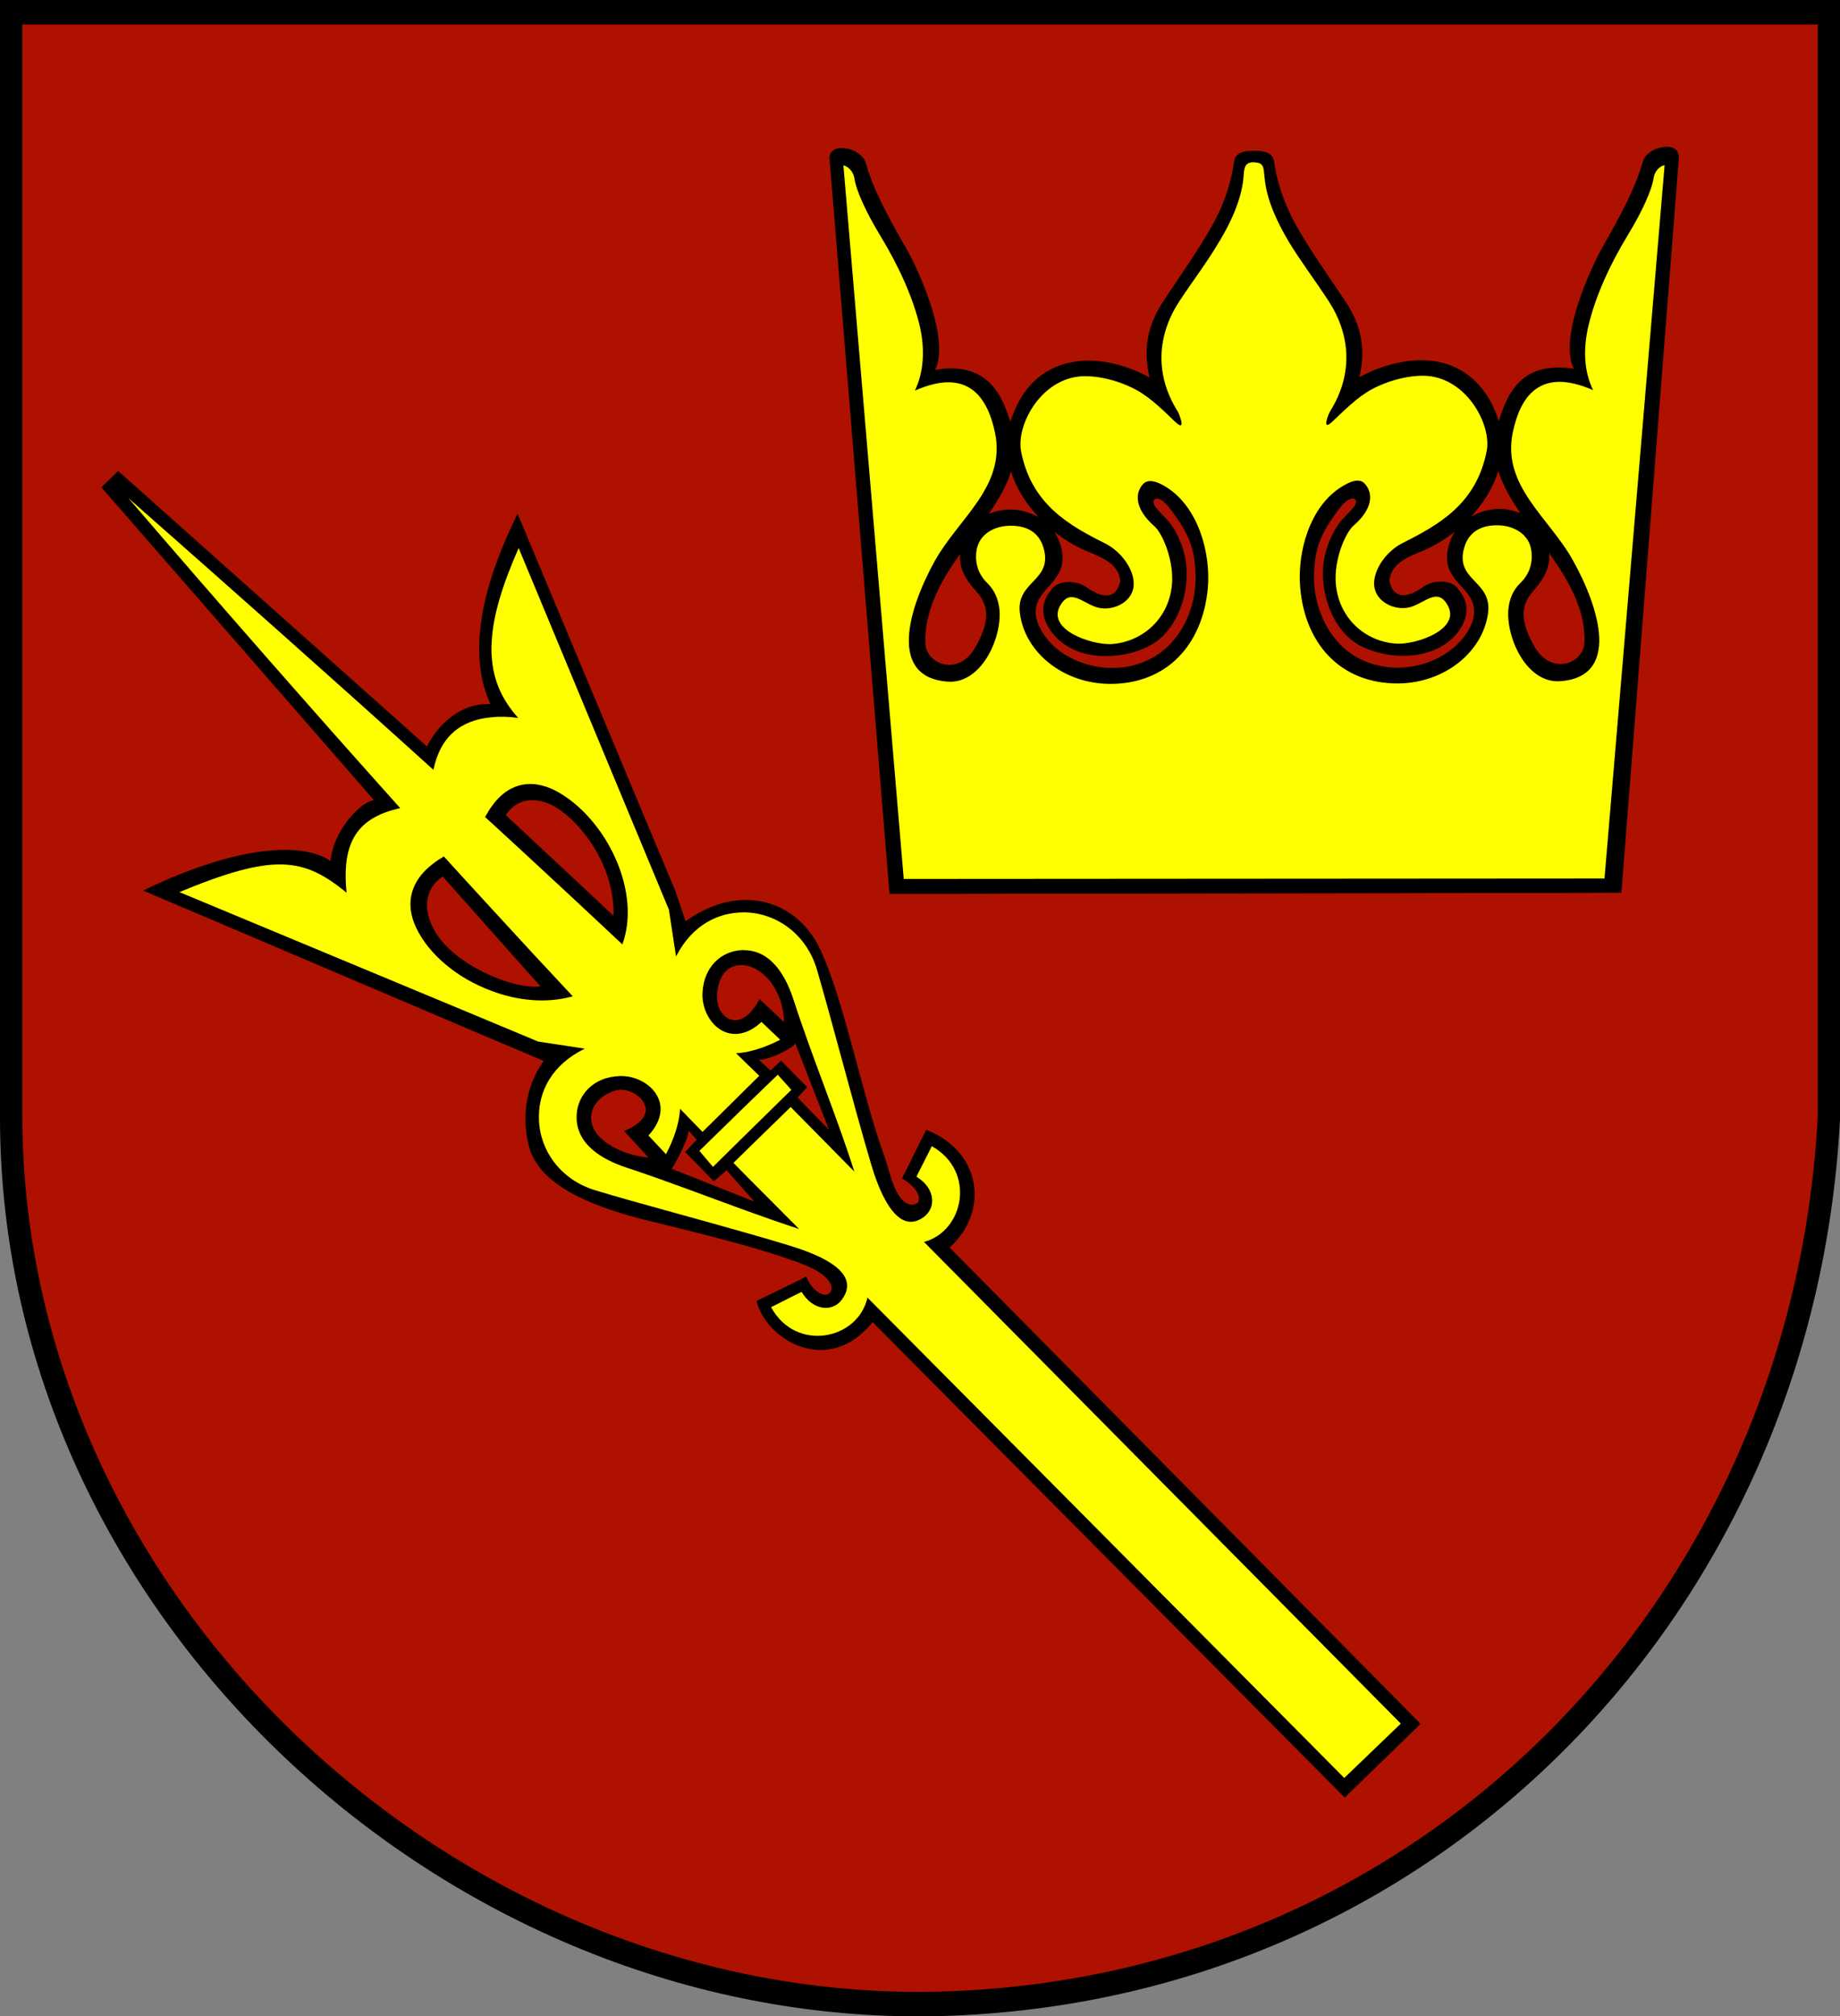 <?xml version="1.0" encoding="ISO-8859-1" standalone="yes"?>
<svg width="595.152" height="651.928">
  <rect width="100%" height="100%" fill="#808080" stroke="none"/>
  <defs> 
    <marker id="ArrowEnd" viewBox="0 0 10 10" refX="0" refY="5" 
     markerUnits="strokeWidth" 
     markerWidth="4" 
     markerHeight="3" 
     orient="auto"> 
        <path d="M 0 0 L 10 5 L 0 10 z" /> 
    </marker>
    <marker id="ArrowStart" viewBox="0 0 10 10" refX="10" refY="5" 
     markerUnits="strokeWidth" 
     markerWidth="4" 
     markerHeight="3" 
     orient="auto"> 
        <path d="M 10 0 L 0 5 L 10 10 z" /> 
    </marker> </defs>
<g>
</g>
<g>
<g>
<path style="stroke:none; fill-rule:evenodd; fill:#000000" d="M 0 0L 595.152 0L 595.152 361.944C 586.8 521.784 463.824 648.792 301.68 651.888C 144.144 654.552 0.432 522.36 0 361.944L 0 0z"/>
<path style="stroke:none; fill-rule:evenodd; fill:#af1100" d="M 7.2 7.92L 587.952 7.92L 587.952 361.008C 579.744 517.032 459.792 640.944 301.608 643.968C 147.888 646.56 7.704 517.608 7.2 361.008L 7.2 7.92z"/>
<path style="stroke:none; fill-rule:evenodd; fill:#000000" d="M 502.704 288.72L 524.448 288.648L 543.024 51.264C 543.024 51.192 543.024 51.192 543.024 51.12L 543.024 50.616C 542.808 45.144 532.656 47.448 531.36 52.272C 528.912 60.984 523.944 70.056 518.688 79.272C 513.864 87.696 504.216 109.656 509.04 119.232C 506.664 118.872 504.576 118.728 502.704 118.872L 502.704 181.152C 508.248 189.36 512.856 198 512.496 207.648C 512.352 212.328 507.528 215.712 502.704 214.416L 502.704 288.72zM 483.84 288.72L 502.704 288.72L 502.704 214.416C 500.472 213.84 498.24 212.256 496.512 209.376C 490.104 198.504 493.344 194.04 496.368 190.584C 499.392 186.984 501.408 183.6 501.12 178.776C 501.624 179.568 502.128 180.36 502.704 181.152L 502.704 118.872C 490.608 119.448 487.008 129.024 484.776 136.152C 484.488 135.216 484.2 134.352 483.84 133.488L 483.84 154.512C 484.128 153.792 484.416 153 484.632 152.28C 486.144 157.104 488.88 161.712 491.76 165.888C 489.384 164.952 487.08 164.448 484.488 164.52C 484.272 164.52 484.056 164.52 483.84 164.592L 483.84 288.72zM 476.352 288.72L 483.84 288.72L 483.84 164.592C 481.176 164.736 478.728 165.528 476.352 166.752L 476.352 194.904C 477 196.776 476.928 198.792 476.352 200.664L 476.352 288.72L 476.352 288.72zM 483.84 133.488L 483.84 154.512C 482.184 158.832 479.52 162.864 476.352 166.464L 476.352 122.472C 479.376 125.136 481.968 128.736 483.84 133.488zM 450.936 288.792L 476.352 288.72L 476.352 200.664C 475.272 204.192 472.608 207.432 469.944 209.592C 464.616 213.984 457.704 216.072 450.936 215.856L 450.936 288.792L 450.936 288.792zM 476.352 122.472C 469.44 116.352 460.152 115.272 450.936 117.576L 450.936 183.744C 453.168 180.72 457.272 179.352 460.8 177.84C 464.4 176.256 467.568 174.24 470.664 171.864C 469.872 172.944 469.224 174.24 468.792 175.752C 465.768 185.472 472.608 188.28 475.632 193.32C 475.92 193.824 476.136 194.4 476.352 194.904L 476.352 166.752C 476.208 166.824 475.992 166.896 475.848 166.968C 475.992 166.824 476.208 166.608 476.352 166.464L 476.352 122.472L 476.352 122.472zM 450.936 211.896L 450.936 191.16C 453.6 194.112 458.424 191.16 460.152 189.864C 463.824 187.2 470.016 187.344 471.96 190.872C 476.496 196.272 473.904 202.536 469.584 206.568C 464.76 211.032 457.704 212.544 450.936 211.896zM 405.576 48.744C 403.056 48.744 399.6 49.032 399.168 52.2C 398.52 57.672 396.288 65.232 392.616 71.928C 387.864 80.64 381.528 89.352 376.128 97.632C 371.088 105.336 369.72 113.04 371.808 122.04C 368.28 120.096 364.608 118.656 360.864 117.72L 360.864 183.888C 361.656 184.968 362.16 186.192 362.376 187.776C 362.016 189.36 361.512 190.512 360.864 191.232L 360.864 211.968C 364.752 211.608 368.496 210.528 371.664 208.872C 379.872 204.696 383.904 194.184 383.832 185.544C 383.832 179.64 381.96 174.384 379.08 169.992C 377.568 167.76 375.48 166.104 373.896 164.088C 371.592 161.208 374.616 159.552 378 163.872C 384.552 172.368 386.424 177.12 386.712 185.616C 387 194.184 383.976 203.112 377.568 209.16C 372.96 213.48 366.984 215.712 360.864 215.928L 360.864 288.936L 450.936 288.792L 450.936 215.856C 444.816 215.568 438.84 213.408 434.304 209.16C 427.896 203.112 424.8 194.184 425.016 185.616C 425.304 177.12 427.104 172.368 433.656 163.872C 437.04 159.552 440.136 161.136 437.832 164.016C 436.176 166.032 434.088 167.688 432.576 169.992C 429.768 174.384 427.896 179.64 427.896 185.544C 427.896 194.184 431.928 204.624 440.136 208.872C 443.304 210.456 447.048 211.536 450.936 211.896L 450.936 191.16C 450.216 190.44 449.712 189.288 449.424 187.704C 449.568 186.12 450.144 184.824 450.936 183.744L 450.936 117.576C 447.12 118.512 443.304 119.952 439.704 121.968C 441.792 113.04 440.424 105.336 435.312 97.632C 429.84 89.352 423.504 80.64 418.752 72C 415.08 65.232 412.776 57.672 412.128 52.272C 411.696 49.032 408.168 48.672 405.576 48.744zM 360.864 117.72C 351.648 115.416 342.36 116.496 335.448 122.4L 335.448 166.68C 335.52 166.824 335.664 167.04 335.808 167.184C 335.664 167.112 335.52 167.04 335.448 166.968L 335.448 195.192C 335.592 194.616 335.88 194.04 336.168 193.536C 339.12 188.424 345.96 185.616 342.936 175.896C 342.432 174.456 341.784 173.16 341.064 172.008C 344.16 174.312 347.328 176.4 350.856 177.912C 354.456 179.496 358.632 180.864 360.864 183.888L 360.864 117.72L 360.864 117.72zM 335.448 288.936L 360.864 288.936L 360.864 215.928C 354.096 216.216 347.184 214.056 341.856 209.808C 339.192 207.576 336.456 204.192 335.448 200.664L 335.448 288.936L 335.448 288.936zM 360.864 191.232L 360.864 211.968C 354.096 212.688 347.04 211.176 342.288 206.712C 337.896 202.68 335.304 196.416 339.768 191.088C 341.712 187.488 347.976 187.344 351.648 190.008C 353.376 191.304 358.2 194.184 360.864 191.232zM 335.448 122.4C 332.352 125.064 329.76 128.664 327.888 133.416L 327.888 154.872C 329.616 159.264 332.28 163.152 335.448 166.68L 335.448 122.4L 335.448 122.4zM 327.888 288.936L 327.888 164.736C 330.48 164.952 333.072 165.672 335.448 166.968L 335.448 195.192C 334.8 196.992 334.872 198.864 335.448 200.664L 335.448 288.936L 327.888 288.936zM 327.888 133.416C 327.456 134.352 327.096 135.288 326.808 136.368C 324.576 129.312 320.976 119.88 309.096 119.16L 309.096 181.224C 309.6 180.504 310.104 179.784 310.608 179.136C 310.104 183.528 312.264 187.272 315.432 190.8C 318.456 194.256 321.696 198.72 315.288 209.592C 313.56 212.544 311.328 214.128 309.096 214.704L 309.096 289.008L 327.888 288.936L 327.888 164.736C 327.672 164.736 327.384 164.736 327.168 164.736C 324.72 164.664 322.2 165.168 319.896 166.104C 322.704 161.856 325.512 157.392 327.024 152.424C 327.24 153.288 327.528 154.08 327.888 154.872L 327.888 133.416zM 309.096 119.16C 307.152 119.016 304.92 119.16 302.472 119.592C 307.296 109.944 297.576 87.984 292.752 79.632C 287.424 70.416 282.456 61.344 280.008 52.632C 278.64 47.808 268.56 45.576 268.272 51.048L 268.272 51.552C 268.344 51.552 268.344 51.624 268.344 51.696L 287.712 289.008L 309.096 289.008L 309.096 214.704C 304.344 215.928 299.448 212.616 299.304 207.936C 298.944 198.504 303.696 188.856 309.096 181.224L 309.096 119.16z"/>
<path style="stroke:none; fill-rule:evenodd; fill:#ffff00" d="M 518.976 284.04L 538.416 53.424C 537.552 53.496 535.392 54.648 534.888 57.456C 534.24 61.632 531.144 68.4 526.464 76.104C 520.776 85.464 515.952 95.904 513.72 105.624C 511.992 113.184 512.424 120.312 515.304 126.144C 498.384 118.728 491.832 127.8 489.312 139.824C 485.712 157.104 501.12 167.4 508.752 181.152C 517.392 196.56 524.16 218.88 504.648 220.248C 493.344 221.04 486.576 204.984 488.016 195.912C 488.664 192.024 490.32 189.864 492.048 188.208C 495.072 185.184 496.008 181.008 495.144 177.12C 494.064 172.44 489.384 169.92 484.56 169.848C 478.656 169.704 474.84 172.368 473.544 177.264C 470.664 187.848 482.688 187.704 481.32 198.216C 479.592 210.96 467.064 220.896 452.16 220.968C 433.728 221.04 422.136 208.296 420.552 190.008C 419.544 178.488 423.648 163.728 433.944 157.392C 436.536 155.736 439.704 154.368 441.504 156.456C 444.24 159.552 444.024 164.592 437.76 169.992C 435.312 172.152 431.928 179.856 432 187.128C 432.144 198.504 440.424 207.216 451.368 208.08C 457.992 208.656 474.12 203.112 467.496 194.544C 464.616 190.8 461.088 194.472 457.056 195.984C 451.872 198.072 444.384 194.76 444.456 188.568C 444.528 183.744 448.56 178.128 453.744 175.536C 465.192 169.776 477.576 163.008 480.888 145.728C 482.4 137.664 475.128 123.552 462.888 121.68C 458.136 120.96 450.432 122.256 443.592 125.928C 438.768 128.592 434.592 132.912 431.136 136.152C 427.176 139.968 429.768 133.632 430.272 132.912C 437.904 120.672 436.68 107.928 429.696 97.272C 425.448 90.72 420.624 84.384 416.88 78.192C 413.28 72.144 409.608 64.584 409.032 57.384C 408.672 54 408.816 52.704 405.864 52.488C 402.336 52.2 402.408 54.72 402.192 57.528C 401.544 64.656 397.944 72.288 394.272 78.264C 390.6 84.528 385.776 90.864 381.456 97.416C 374.472 108.072 373.248 120.816 380.952 133.056C 381.384 133.776 383.976 140.112 380.016 136.296C 376.632 133.056 372.384 128.736 367.56 126.072C 360.72 122.4 353.088 121.104 348.264 121.824C 336.024 123.696 328.752 137.736 330.264 145.872C 333.576 163.152 345.96 169.92 357.408 175.68C 362.592 178.272 366.696 183.888 366.696 188.712C 366.768 194.904 359.28 198.144 354.096 196.128C 350.064 194.616 346.536 190.944 343.656 194.688C 337.032 203.256 353.16 208.728 359.784 208.224C 370.728 207.288 379.008 198.648 379.152 187.272C 379.224 180 375.84 172.296 373.392 170.136C 367.128 164.664 366.984 159.624 369.648 156.6C 371.448 154.512 374.616 155.88 377.208 157.464C 387.504 163.872 391.68 178.632 390.672 190.152C 389.016 208.44 377.424 221.184 358.992 221.112C 344.088 221.04 331.56 211.104 329.904 198.36C 328.464 187.848 340.488 187.992 337.608 177.408C 336.312 172.512 332.568 169.848 326.592 169.992C 321.768 170.064 317.088 172.512 316.008 177.264C 315.144 181.152 316.08 185.256 319.176 188.352C 320.832 190.008 322.488 192.168 323.136 196.056C 324.648 205.128 317.808 221.184 306.576 220.392C 287.136 219.024 293.832 196.704 302.4 181.296C 310.104 167.544 325.44 157.248 321.84 139.896C 319.32 127.944 312.768 118.872 295.92 126.288C 298.728 120.456 299.232 113.328 297.576 105.768C 295.344 96.048 290.448 85.608 284.76 76.248C 280.08 68.544 276.984 61.704 276.336 57.6C 275.832 54.792 273.744 53.64 272.808 53.496L 292.32 284.184L 518.976 284.04z"/>
<path style="stroke:none; fill-rule:evenodd; fill:#000000" d="M 434.952 581.184L 459.504 557.352L 307.152 403.344C 319.968 391.752 317.664 372.456 299.592 365.256L 291.744 381.024C 298.584 385.056 297.432 388.656 296.568 389.088C 294.48 390.096 292.248 389.232 290.232 385.704C 288.288 382.32 287.424 377.568 285.84 373.176C 278.568 353.016 273.312 324.576 265.536 307.44C 263.448 302.832 260.496 299.016 256.824 296.208L 256.824 337.896C 257.112 337.608 257.256 337.32 257.184 337.176L 268.128 365.256L 257.976 354.888L 261.072 351.504L 256.824 347.184L 256.824 407.664C 260.136 408.888 263.376 410.112 265.896 411.984C 270.432 415.44 269.136 418.248 267.264 418.608C 265.536 418.968 261.936 416.304 260.856 412.704L 256.824 414.72L 256.824 434.52C 264.456 438.048 274.176 437.472 282.24 427.464L 434.952 581.184zM 256.824 296.208C 252.792 293.112 247.968 291.312 242.784 291.024L 242.784 312.552C 245.16 313.416 247.464 315.144 249.336 317.592C 251.784 320.832 253.512 325.296 253.584 330.48L 245.664 322.992C 244.728 324.864 243.72 326.16 242.784 327.24L 242.784 387.144L 243.936 388.44L 242.784 388.008L 242.784 403.2C 247.896 404.712 252.432 406.08 256.032 407.448C 256.32 407.52 256.536 407.592 256.824 407.664L 256.824 347.184L 252.648 342.936L 249.192 346.104L 245.448 342.648C 247.752 342.936 255.024 339.696 256.824 337.896L 256.824 296.208L 256.824 296.208zM 256.824 414.72L 244.728 420.624C 245.952 426.096 250.704 431.64 256.824 434.52L 256.824 414.72zM 242.784 291.024C 236.16 290.592 228.888 292.752 221.76 297.864L 218.448 288.072L 200.448 245.016L 200.448 352.368C 203.904 352.224 207.288 354.312 208.512 357.12C 209.664 359.64 208.296 363.024 201.888 365.688L 209.736 374.256C 206.352 373.968 203.184 373.104 200.448 371.88L 200.448 392.112C 203.832 393.192 207.36 394.128 210.96 394.992C 221.976 397.656 233.352 400.536 242.784 403.2L 242.784 388.008L 217.152 377.856C 217.656 377.928 222.84 368.064 222.696 365.544L 225.36 368.496L 221.616 372.456L 230.904 381.96L 235.008 378.36L 242.784 387.144L 242.784 327.24C 237.384 333.072 231.624 328.176 231.912 321.84C 232.344 313.272 237.6 310.824 242.784 312.552L 242.784 291.024zM 200.448 245.016L 181.008 198.576L 181.008 261.792C 181.296 262.008 181.512 262.224 181.8 262.368C 189.648 268.2 198.864 281.232 198.432 296.064L 181.008 279.792L 181.008 383.4C 186.192 387 193.032 389.808 200.448 392.112L 200.448 371.88C 197.928 370.8 195.768 369.36 194.184 367.848C 188.784 362.592 191.016 355.32 198.432 352.8C 199.08 352.512 199.8 352.44 200.448 352.368L 200.448 245.016zM 181.008 198.576L 169.2 170.352L 169.2 259.128C 172.728 258.12 176.904 258.984 181.008 261.792L 181.008 198.576L 181.008 198.576zM 169.2 340.2L 175.824 343.008C 169.056 352.728 169.056 363.384 171.216 371.088C 172.656 375.984 176.112 380.016 181.008 383.4L 181.008 279.792L 169.2 268.776L 169.2 312.624L 174.816 318.888C 173.304 319.104 171.36 319.032 169.2 318.672L 169.2 340.2zM 169.2 170.352L 167.4 166.104C 162 177.048 158.328 187.128 156.456 196.2L 156.456 221.616C 157.032 223.704 157.752 225.72 158.616 227.592C 157.896 227.592 157.176 227.592 156.456 227.664L 156.456 298.296L 169.2 312.624L 169.2 268.776L 163.584 263.52C 165.096 261.288 166.968 259.848 169.2 259.128L 169.2 170.352L 169.2 170.352zM 156.456 334.8L 169.2 340.2L 169.2 318.672C 165.384 318.024 160.848 316.512 156.456 314.352L 156.456 334.8zM 156.456 196.2C 154.512 205.848 154.512 214.344 156.456 221.616L 156.456 196.2L 156.456 196.2zM 156.456 227.664L 156.456 298.296L 143.208 283.392C 136.584 287.928 137.088 295.2 140.976 301.608C 144.216 306.864 150.192 311.256 156.456 314.352L 156.456 334.8L 46.296 287.928C 81 271.152 100.296 273.456 106.92 278.424C 107.712 268.488 116.784 259.128 120.96 258.696L 32.76 157.536L 38.232 152.28L 138.096 241.344C 141.696 234.216 148.32 228.24 156.456 227.664z"/>
<path style="stroke:none; fill-rule:evenodd; fill:#ffff00" d="M 251.568 347.472L 255.96 352.368L 241.056 366.984L 241.056 357.624L 251.568 347.472L 251.568 347.472zM 241.056 398.52C 246.168 399.96 251.064 401.4 255.528 402.768C 261.936 404.784 279.504 410.472 272.304 420.192C 269.352 424.224 263.016 423.936 259.272 417.672L 249.408 422.64C 257.472 437.4 277.56 433.152 280.584 419.544L 434.808 574.848L 453.096 557.28L 298.872 401.544C 311.832 398.088 315.792 378.648 301.392 370.584L 296.424 380.448C 302.616 384.192 302.832 390.528 298.8 393.48C 289.512 400.32 283.68 382.824 281.808 376.56C 276.192 357.624 269.496 331.56 264.24 313.488C 260.856 302.04 251.28 295.272 241.056 294.984L 241.056 307.224C 249.768 307.512 254.376 316.008 256.752 323.496C 262.8 342.144 270.36 360.072 276.336 378.792L 255.744 357.912L 241.056 372.24L 241.056 379.872L 258.48 397.368C 252.576 395.424 246.816 393.408 241.056 391.32L 241.056 398.52L 241.056 398.52zM 241.056 352.296L 245.592 347.832C 244.08 346.392 242.568 344.88 241.056 343.44L 241.056 352.296L 241.056 352.296zM 241.056 340.2L 241.056 333.72C 242.784 333.144 244.512 332.064 246.312 330.408L 252.36 336.168C 248.328 338.256 244.512 339.552 241.056 340.2zM 241.056 366.984L 230.616 377.28L 226.224 372.096L 241.056 357.624L 241.056 366.984L 241.056 366.984zM 241.056 294.984C 240.84 294.984 240.624 294.984 240.408 294.984C 232.416 295.056 223.992 298.872 218.664 309.24L 216.36 294.12L 167.76 177.192C 162.36 189.432 159.48 199.152 159.048 207.36L 159.048 212.328C 159.552 220.104 162.504 226.44 167.616 232.128C 164.52 231.696 161.64 231.624 159.048 231.912L 159.048 260.712C 164.952 252.36 173.304 251.568 181.512 256.68C 196.56 265.896 207.432 288.504 201.312 305.352C 187.2 292.104 173.16 279.072 159.048 266.112L 159.048 293.832C 167.832 303.408 176.544 312.84 185.256 322.128C 176.832 324.504 167.472 323.568 159.048 320.4L 159.048 330.48L 174.024 336.744L 189.144 339.048C 178.416 344.304 174.384 352.8 174.312 360.864C 174.168 371.376 180.936 381.312 192.528 384.84C 206.352 389.016 224.784 393.84 241.056 398.52L 241.056 391.32C 228.312 386.712 215.712 381.816 202.608 377.496C 194.76 374.904 185.76 369.792 186.552 360.072C 186.984 354.168 191.664 348.264 200.376 347.904C 209.52 347.544 219.312 356.76 209.736 367.128L 215.424 373.176C 218.232 367.776 219.744 362.808 219.96 358.488C 222.408 361.008 224.856 363.528 227.232 365.976L 241.056 352.296L 241.056 343.44C 240.12 342.504 239.112 341.496 238.104 340.56C 239.04 340.488 240.048 340.344 241.056 340.2L 241.056 333.72C 232.992 336.528 226.8 328.464 227.232 320.976C 227.664 312.264 233.568 307.656 239.472 307.224C 240.048 307.152 240.552 307.152 241.056 307.224L 241.056 294.984L 241.056 294.984zM 241.056 372.24L 237.24 375.984L 241.056 379.872L 241.056 372.24zM 159.048 207.36L 159.048 212.328C 158.904 210.744 158.904 209.088 159.048 207.36L 159.048 207.36zM 159.048 231.912C 148.968 232.776 142.416 238.176 140.184 248.904C 107.64 219.456 74.88 190.44 41.472 160.992C 72.072 196.56 101.16 229.752 129.456 261.288C 115.704 264.312 110.448 272.088 112.104 288.648C 98.064 277.056 88.344 275.904 58.032 288.432L 159.048 330.48L 159.048 320.4C 148.248 316.44 138.888 308.88 134.64 300.024C 130.176 290.592 133.848 282.528 143.568 276.912C 148.752 282.6 153.864 288.216 159.048 293.832L 159.048 266.112C 158.328 265.464 157.608 264.816 156.888 264.168C 157.608 262.944 158.256 261.792 159.048 260.712L 159.048 231.912z"/>
</g>
</g>
</svg>